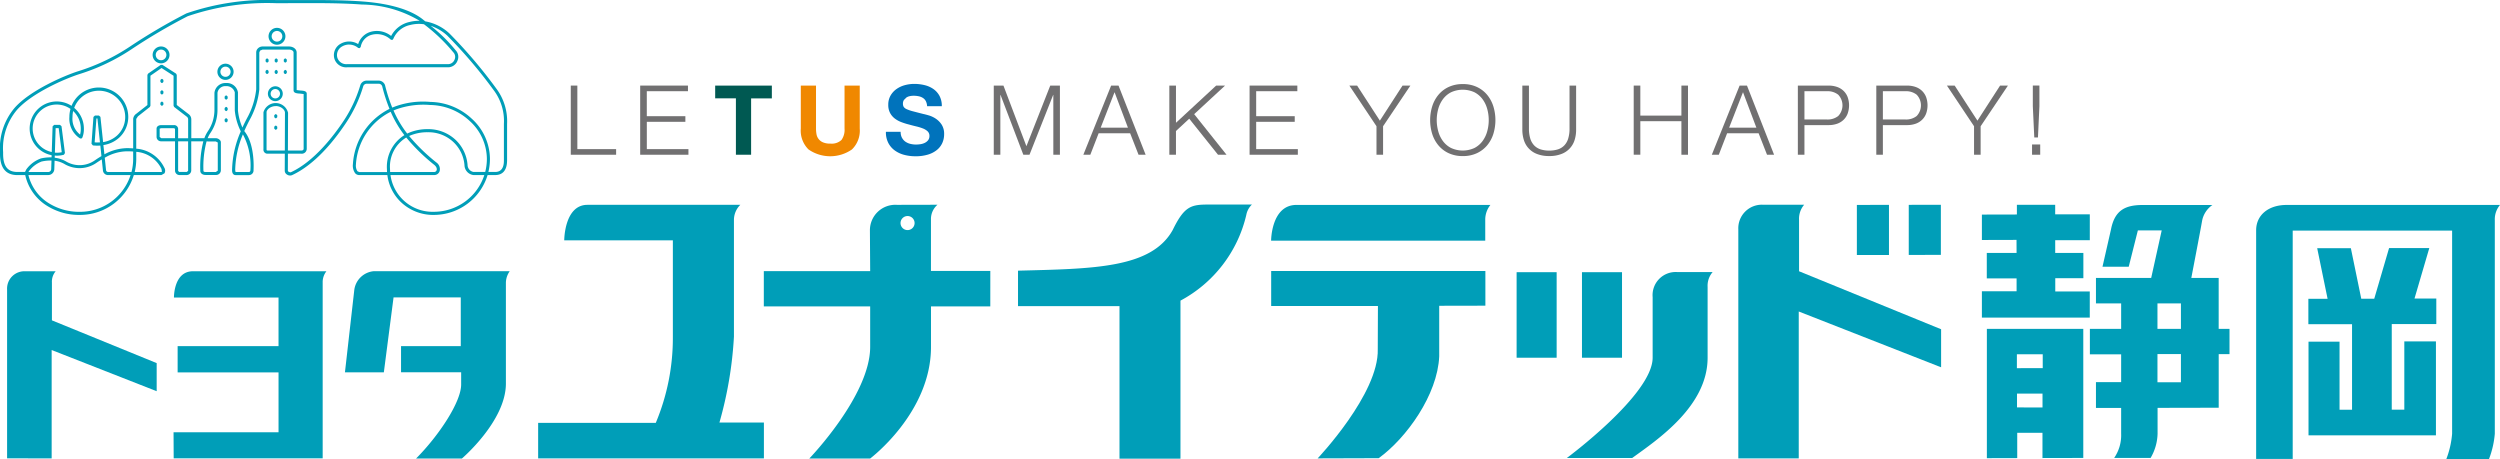 <svg xmlns="http://www.w3.org/2000/svg" width="245.03" height="45"><g data-name="グループ 1"><path data-name="パス 1" d="M5.089 31.398v-3.709a1.562 1.562 0 01.367-1.1H2.495a1.7 1.7 0 00-1.8 1.778v16.555l4.368.008V34.307l10.293 4.036v-2.754z" fill="#009eb8"/><path data-name="パス 2" d="M18.91 26.587c-1.9 0-1.861 2.576-1.861 2.576h10.25v4.762H17.41V36.5h9.89v5.868H17.01l.013 2.552h14.603V27.687a1.708 1.708 0 01.368-1.1z" fill="#009eb8"/><path data-name="パス 3" d="M70.513 41.413a38.208 38.208 0 001.422-8.424V21.567a2.082 2.082 0 01.624-1.491h-14.98c-2.277 0-2.277 3.479-2.277 3.479h10.646v9.443a21.5 21.5 0 01-1.674 8.449H52.745v3.479h22.127v-3.513z" fill="#009eb8"/><path data-name="パス 4" d="M36.649 26.579a2.116 2.116 0 00-1.924 1.837l-.916 8.079h3.812l.952-7.345h6.588v4.774h-5.854v2.564h5.892v1.155c.035 1.733-2.22 5.094-4.422 7.3h4.492s4.315-3.672 4.315-7.345v-9.917a2.029 2.029 0 01.374-1.1z" fill="#009eb8"/><path data-name="長方形 1" fill="#009eb8" d="M148.646 26.678h3.924v8.383h-3.924z"/><path data-name="長方形 2" fill="#009eb8" d="M155.052 26.678h3.925v8.383h-3.925z"/><path data-name="パス 5" d="M164.408 26.667a2.265 2.265 0 00-2.429 2.453v5.941c0 3.612-8.413 9.829-8.413 9.829h6.407c2.464-1.789 7.393-5.062 7.393-9.829v-6.94a2.048 2.048 0 01.493-1.454z" fill="#009eb8"/><path data-name="パス 6" d="M176.329 26.587v-5.029a2.122 2.122 0 01.5-1.491h-4.012a2.309 2.309 0 00-2.441 2.412V44.93h5.923v-14.4l13.953 5.469V32.27z" fill="#009eb8"/><path data-name="パス 7" d="M185.142 20.079l-3.147.006v4.906h3.147z" fill="#009eb8"/><path data-name="パス 8" d="M190.228 20.07l-3.147.007v4.909l3.147-.005z" fill="#009eb8"/><path data-name="パス 9" d="M235.652 33.462v6.691h-1.231v-8.391h4.366v-2.5h-2.137l1.451-4.95h-3.942l-1.454 4.965h-1.273l-1.019-4.949h-3.3l1.019 4.957h-1.885v2.492h4.281v8.385h-1.225v-6.675h-3.041v9.18h12.489v-9.205z" fill="#009eb8"/><path data-name="パス 10" d="M224.116 20.087c-1.793 0-2.987 1-2.987 2.489v22.405h3.584V22.599h15.624V42.51a8.942 8.942 0 01-.571 2.491h4.182a9.021 9.021 0 00.573-2.491V21.581a2.186 2.186 0 01.509-1.494z" fill="#009eb8"/><path data-name="パス 11" d="M194.737 32.232v12.675l2.976-.008v-2.477h2.474v2.471l4-.009V32.232zm2.954 7.7v-1.357h2.5v1.361zm-.012-3.847V34.72h2.533v1.362z" fill="#009eb8"/><path data-name="パス 12" d="M217.457 32.231v-4.99h-2.682s.886-4.6 1.06-5.616a2.427 2.427 0 011.01-1.533h-6.831c-1.7 0-2.744.5-3.113 2.4l-.831 3.651h2.571l.895-3.559h2.337l-1.03 4.655h-5.414v2.5h2.469v2.492h-3.064v2.495h3.064v2.728h-2.469v2.53h2.469v2.519a3.937 3.937 0 01-.684 2.381h3.57a4.893 4.893 0 00.684-2.381v-2.528l5.991-.013v-5.256h1.059v-2.475zm-3.7 5.233h-2.3v-2.758h2.3zm0-5.233h-2.3v-2.493h2.3z" fill="#009eb8"/><path data-name="パス 13" d="M201.441 28.569v-1.3h2.754v-2.478h-2.76v-1.249h3.391V21.01h-3.393v-.938h-3.754v.951l-3.43.008v2.49l3.394-.009.005 1.276h-2.919v2.5h2.921v1.259h-3.401v2.582h10.574v-2.56z" fill="#009eb8"/><path data-name="パス 14" d="M124.583 23.591h20.989V21.56a2.3 2.3 0 01.507-1.475h-19.011c-2.484 0-2.484 3.511-2.484 3.511" fill="#009eb8"/><path data-name="パス 15" d="M124.591 26.559v3.434h10.463l-.017 4.234c.126 4.363-5.893 10.7-5.893 10.7l5.984-.019c2.74-1.987 5.768-6.22 5.932-9.978v-4.96l4.525-.009v-3.4z" fill="#009eb8"/><path data-name="パス 16" d="M118.136 20.05c-1.493.025-2.134.312-3.2 2.5-2.1 3.763-7.821 3.791-15.159 3.979v3.476h9.947v14.947h5.976V29.465a12.825 12.825 0 006.454-8.408 1.878 1.878 0 01.548-1.007z" fill="#009eb8"/><path data-name="パス 17" d="M97.063 26.552h-5.818V21.5a1.855 1.855 0 01.637-1.432l-3.975.009a2.491 2.491 0 00-2.645 2.5l.026 4H74.863v3.456h10.424v3.965c0 4.769-5.967 10.944-5.967 10.944h5.963s5.965-4.471 5.965-10.932v-3.977h5.812zm-8.112-4a.689.689 0 11.69-.69.69.69 0 01-.69.69" fill="#009eb8"/><path data-name="パス 18" d="M56.587 8.388v6.228h3.8v.551h-4.444V8.388z" fill="#717071"/><path data-name="パス 19" d="M67.429 8.388v.551h-4.035v2.449h3.781v.551h-3.779v2.677h4.079v.551h-4.729V8.388z" fill="#717071"/><path data-name="パス 20" d="M70.096 9.638V8.389h5.555v1.254h-2.033v5.525h-1.49v-5.53z" fill="#005952"/><path data-name="パス 21" d="M83.501 14.647a3.728 3.728 0 01-4.258 0 2.592 2.592 0 01-.755-2.05V8.389h1.491v4.216a3.048 3.048 0 00.047.541 1.053 1.053 0 00.623.8 1.712 1.712 0 00.726.128 1.4 1.4 0 001.1-.356 1.7 1.7 0 00.3-1.115V8.389h1.491v4.216a2.572 2.572 0 01-.77 2.046" fill="#f08800"/><path data-name="パス 22" d="M88.401 13.493a1.072 1.072 0 00.328.384 1.409 1.409 0 00.479.219 2.3 2.3 0 00.569.071 2.86 2.86 0 00.427-.033 1.486 1.486 0 00.428-.128.939.939 0 00.332-.261.652.652 0 00.132-.422.6.6 0 00-.175-.447 1.406 1.406 0 00-.46-.284 4.72 4.72 0 00-.646-.2c-.242-.057-.484-.12-.731-.189a6.219 6.219 0 01-.74-.233 2.488 2.488 0 01-.647-.356 1.662 1.662 0 01-.46-.546 1.645 1.645 0 01-.175-.793 1.772 1.772 0 01.222-.907 2 2 0 01.584-.641 2.554 2.554 0 01.817-.38 3.5 3.5 0 01.911-.123 4.266 4.266 0 011.021.119 2.545 2.545 0 01.869.384 1.933 1.933 0 01.6.679 2.076 2.076 0 01.223 1h-1.443a1.206 1.206 0 00-.127-.5.827.827 0 00-.291-.312 1.2 1.2 0 00-.412-.161 2.493 2.493 0 00-.508-.048 1.751 1.751 0 00-.36.039.987.987 0 00-.328.132l-.241.238a.639.639 0 00-.1.361.605.605 0 00.076.321.68.68 0 00.3.228 3.78 3.78 0 00.618.209c.263.069.606.159 1.03.265.126.025.3.072.527.137a2.525 2.525 0 01.67.319 2.02 2.02 0 01.575.584 1.658 1.658 0 01.241.935 2.07 2.07 0 01-.18.863 1.87 1.87 0 01-.536.688 2.565 2.565 0 01-.883.451 4.148 4.148 0 01-1.221.161 4.26 4.26 0 01-1.086-.137 2.733 2.733 0 01-.931-.432 2.106 2.106 0 01-.64-.75 2.228 2.228 0 01-.228-1.082h1.443a1.241 1.241 0 00.123.579" fill="#0073bc"/><path data-name="パス 23" d="M98.35 8.388l2.251 5.943 2.336-5.943h.948v6.779h-.646V9.306h-.018l-2.317 5.857h-.607l-2.232-5.857h-.019v5.857h-.645V8.388z" fill="#717071"/><path data-name="パス 24" d="M109.629 8.389l2.657 6.779h-.694l-.826-2.108h-3.085l-.817 2.108h-.684l2.725-6.779zm.921 4.121l-1.31-3.475-1.358 3.475z" fill="#717071"/><path data-name="パス 25" d="M115.259 8.388v3.646l3.94-3.646h.872l-3.028 2.8 3.171 3.978h-.835l-2.82-3.532-1.3 1.206v2.326h-.65V8.388z" fill="#717071"/><path data-name="パス 26" d="M127.155 8.388v.551h-4.035v2.449h3.779v.551h-3.779v2.677h4.084v.551h-4.73V8.388z" fill="#717071"/><path data-name="パス 27" d="M132.253 8.388h.759l2.232 3.438 2.221-3.438h.77l-2.677 3.987v2.792h-.646v-2.795z" fill="#717071"/><path data-name="パス 28" d="M140.37 10.436a3.354 3.354 0 01.6-1.126 2.862 2.862 0 011-.778 3.187 3.187 0 011.4-.291 3.153 3.153 0 011.4.291 2.888 2.888 0 011 .778 3.363 3.363 0 01.6 1.126 4.606 4.606 0 010 2.677 3.292 3.292 0 01-.6 1.119 2.916 2.916 0 01-1 .774 3.158 3.158 0 01-1.4.291 3.193 3.193 0 01-1.4-.291 2.889 2.889 0 01-1-.774 3.283 3.283 0 01-.6-1.119 4.605 4.605 0 010-2.677m.594 2.425a2.876 2.876 0 00.456.959 2.289 2.289 0 00.792.679 2.739 2.739 0 002.312 0 2.316 2.316 0 00.788-.679 2.9 2.9 0 00.455-.959 4.113 4.113 0 000-2.178 2.91 2.91 0 00-.455-.955 2.328 2.328 0 00-.788-.679 2.75 2.75 0 00-2.312 0 2.3 2.3 0 00-.792.679 2.882 2.882 0 00-.456.955 4.112 4.112 0 000 2.178" fill="#717071"/><path data-name="パス 29" d="M149.855 8.388v4.2a3.331 3.331 0 00.132 1 1.688 1.688 0 00.39.674 1.519 1.519 0 00.627.38 2.743 2.743 0 00.835.119 2.784 2.784 0 00.846-.119 1.508 1.508 0 00.626-.38 1.656 1.656 0 00.389-.674 3.282 3.282 0 00.133-1v-4.2h.646v4.34a3.315 3.315 0 01-.147.991 2.124 2.124 0 01-1.283 1.369 3.192 3.192 0 01-1.211.206 3.158 3.158 0 01-1.202-.206 2.123 2.123 0 01-1.282-1.376 3.316 3.316 0 01-.147-.991V8.388z" fill="#717071"/><path data-name="パス 30" d="M160.772 8.388v2.943h4.026V8.388h.646v6.779h-.646v-3.289h-4.026v3.285h-.649V8.388z" fill="#717071"/><path data-name="パス 31" d="M171.225 8.389l2.657 6.779h-.692l-.826-2.108h-3.085l-.817 2.108h-.684l2.725-6.779zm.92 4.121l-1.31-3.475-1.358 3.475z" fill="#717071"/><path data-name="パス 32" d="M179.218 8.389a2.523 2.523 0 01.826.128 1.742 1.742 0 01.636.38 1.679 1.679 0 01.408.612 2.408 2.408 0 010 1.633 1.653 1.653 0 01-.408.612 1.742 1.742 0 01-.636.38 2.512 2.512 0 01-.826.128h-2.361v2.906h-.646V8.389zm-.143 3.323a1.664 1.664 0 001.091-.341 1.512 1.512 0 000-2.089 1.662 1.662 0 00-1.091-.342h-2.218v2.772z" fill="#717071"/><path data-name="パス 33" d="M186.909 8.389a2.526 2.526 0 01.826.128 1.737 1.737 0 01.636.38 1.679 1.679 0 01.408.612 2.408 2.408 0 010 1.633 1.653 1.653 0 01-.408.612 1.737 1.737 0 01-.636.38 2.516 2.516 0 01-.826.128h-2.364v2.906h-.645V8.389zm-.143 3.323a1.664 1.664 0 001.091-.341 1.512 1.512 0 000-2.089 1.662 1.662 0 00-1.091-.342h-2.221v2.772z" fill="#717071"/><path data-name="パス 34" d="M190.821 8.388h.759l2.232 3.438 2.221-3.438h.77l-2.677 3.987v2.792h-.646v-2.795z" fill="#717071"/><path data-name="パス 35" d="M199.165 14.157h.8v1.006h-.8zm.076-5.772h.646v2.022l-.143 3.067h-.36l-.143-3.067z" fill="#717071"/><path data-name="パス 36" d="M42.524 21.066a4.6 4.6 0 01-3.3-1.326 4.452 4.452 0 01-1.258-2.581h-2.759a.522.522 0 01-.4-.183 1.287 1.287 0 01-.217-.894 6.487 6.487 0 013.586-5.411 16.314 16.314 0 01-.717-2.217.367.367 0 00-.367-.249h-1.171a.365.365 0 00-.327.277 13.322 13.322 0 01-1.685 3.57c-2.138 3.207-4.059 4.554-5.294 5.118a.533.533 0 01-.485-.06.451.451 0 01-.222-.378l.007-1.669h-1.678a.39.39 0 01-.416-.437v-3.619a1.248 1.248 0 012.413.048l-.015 3.7h1.306c.193 0 .235-.1.235-.18V9.217l-.348-.043c-.285-.016-.639-.037-.639-.318V5.15c0-.182-.233-.291-.459-.291h-2.581l-.24.1-.078.188v3.635a7.875 7.875 0 01-.831 2.755q-.364.666-.643 1.31l.027.033c1.034 1.28.888 3.68.882 3.782a.457.457 0 01-.435.5h-1.334c-.079 0-.335-.035-.335-.488a9.907 9.907 0 01.854-3.8 5.776 5.776 0 01-.588-2.05v-1.77a.832.832 0 00-.865-.61.767.767 0 00-.831.658v1.714a4.023 4.023 0 01-.7 2.229 2.612 2.612 0 00-.263.5h.8c.222 0 .495.185.495.4v2.766a.467.467 0 01-.5.438h-1.01c-.289 0-.508-.172-.508-.4v-.041a10.155 10.155 0 01.3-2.859h-1.186v2.893a.463.463 0 01-.436.415h-.748a.444.444 0 01-.406-.415V13.85h-1.338a.44.44 0 01-.471-.426V12.6c0-.168.159-.336.462-.336h1.227a.381.381 0 01.424.355v.931h.982v-1.83a.341.341 0 00-.107-.264l-1.262-.97-.06-.121V7.424l-1.178-.758-1.088.754v2.944l-.059.12-1.159.914-.009.007-.165.253v2.915a3.321 3.321 0 012.747 1.854.553.553 0 01.022.56l-.3.171h-2.706a5.512 5.512 0 01-5.265 3.907A5.916 5.916 0 014.351 20a4.766 4.766 0 01-1.878-2.839H1.7c-1.127 0-1.7-.7-1.7-2.082v-.159a6.11 6.11 0 011.41-4.32C2.9 8.876 6.317 7.4 7.738 6.957a19.7 19.7 0 004.972-2.375 56.59 56.59 0 015.557-3.268A24.345 24.345 0 0127.13.009h1.606C31.022 0 33.387-.015 35.5.142c2.73.2 4.8.823 5.994 1.8l.184.151A4.636 4.636 0 0144.05 3.28a47.335 47.335 0 014.569 5.368 5.335 5.335 0 011.081 3.503V15.7c0 1.2-.63 1.458-1.158 1.458h-.752a5.513 5.513 0 01-5.266 3.907m-4.251-3.907a4.163 4.163 0 004.251 3.6 5.206 5.206 0 004.946-3.6h-1.063a1 1 0 01-.882-.97 3.5 3.5 0 00-1.078-2.257 3.564 3.564 0 00-2.511-.97 4.362 4.362 0 00-1.837.368 18.26 18.26 0 002.657 2.584.794.794 0 01.33.875.554.554 0 01-.539.37zm-35.487 0a4.468 4.468 0 001.743 2.592 5.606 5.606 0 003.322 1.01 5.206 5.206 0 004.946-3.6h-2.224a.5.5 0 01-.486-.472l-.112-1.062c-.155.092-.312.195-.472.3a2.908 2.908 0 01-3.129.182 2.618 2.618 0 00-1.024-.357l-.027.836a.6.6 0 01-.583.57zm25.433-2.095l-.006 1.67.08.12.195.039c2.288-1.044 4.219-3.587 5.168-5.01A13.037 13.037 0 0035.3 8.4a.656.656 0 01.619-.5h1.154a.677.677 0 01.671.46v.013a15.818 15.818 0 00.7 2.173l.295-.116a8.047 8.047 0 013.445-.441 6.11 6.11 0 014.062 1.652 5.363 5.363 0 011.774 3.922 5.479 5.479 0 01-.152 1.291h.666c.854 0 .854-.868.854-1.154v-3.549a5.015 5.015 0 00-1.018-3.337A46.681 46.681 0 0043.847 3.5a4.476 4.476 0 00-1.636-.97 15.094 15.094 0 012.423 2.37l.013.017a.93.93 0 01.189 1.039.988.988 0 01-.876.639h-9.926a1.2 1.2 0 01-1.287-.955 1.274 1.274 0 01.647-1.355 1.668 1.668 0 011.711.039A1.814 1.814 0 0136.2 3.161a2.233 2.233 0 012.136.364 2.679 2.679 0 011.813-1.374 3.641 3.641 0 01.983-.112 11.276 11.276 0 00-5.65-1.594C33.377.289 31.018.3 28.737.309c-.545 0-1.081.006-1.608.006a24.051 24.051 0 00-8.74 1.278 56.1 56.1 0 00-5.507 3.24 19.982 19.982 0 01-5.054 2.415c-1.393.435-4.74 1.877-6.19 3.553a5.832 5.832 0 00-1.332 4.111v.164c0 1.213.443 1.778 1.394 1.778h.754l.122-.247a3.046 3.046 0 011.446-1.083l.051-.009a4.18 4.18 0 01.98-.092l.007-.212a2.657 2.657 0 111.953-4.836 2.886 2.886 0 015.559 1.087 2.757 2.757 0 01-.9 2.038 2.946 2.946 0 01-1.539.719l.1.908a4.753 4.753 0 012.193-.607c.205 0 .416.007.627.022v-2.884a.666.666 0 01.295-.5l1.1-.864V7.34l.067-.125 1.238-.857h.168l1.334.856.07.128v2.948l1.2.923a.645.645 0 01.225.507v1.826h1.281a3.01 3.01 0 01.337-.672 3.727 3.727 0 00.65-2.057V9.1a1.079 1.079 0 011.135-.962 1.1 1.1 0 011.169.914v1.762a5.441 5.441 0 00.438 1.686q.248-.546.556-1.111a7.535 7.535 0 00.795-2.633v-3.6a.556.556 0 01.164-.408.639.639 0 01.458-.192h2.581c.436 0 .763.256.763.6v3.672l.352.043c.283.017.635.037.635.315v5.394a.485.485 0 01-.539.484zm-5.134 1.792h1.33c.079 0 .128-.079.131-.209a6.474 6.474 0 00-.739-3.477 9.438 9.438 0 00-.755 3.5zm-5.627-3.005v2.893l.1.111h.747l.132-.111V13.85zm24.478-1.193a3.915 3.915 0 012.72 1.054 3.791 3.791 0 011.171 2.453.705.705 0 00.579.689h1.151a5.158 5.158 0 00.163-1.291 5.06 5.06 0 00-1.678-3.7 5.8 5.8 0 00-3.866-1.571h-.017a7.877 7.877 0 00-3.32.428l-.271.107a10.688 10.688 0 001.172 2.043l.168.222a4.59 4.59 0 012.028-.433m-3.7 4.2h4.306a.253.253 0 00.252-.168c.047-.128.008-.336-.236-.536a18.5 18.5 0 01-2.74-2.676 3.339 3.339 0 00-1.593 3.063zm.049-5.9a6.184 6.184 0 00-3.4 5.173 1.009 1.009 0 00.146.651l.173.08h2.729l-.011-.317a3.662 3.662 0 011.713-3.3l-.143-.189a10.947 10.947 0 01-1.2-2.1m-25.09 5.9h2.625l.043-.029-.037-.261a3 3 0 00-2.478-1.685v.685a5.5 5.5 0 01-.152 1.291m-2.937-1.4l.127 1.2a.2.2 0 00.183.2h2.313a5.158 5.158 0 00.163-1.291v-.715a8.173 8.173 0 00-.627-.021 4.445 4.445 0 00-2.158.631m-7.478 1.4h1.95a.3.3 0 00.279-.275l.028-.851a3.836 3.836 0 00-.913.085l-.053.011a2.8 2.8 0 00-1.249.952zm17.457-3a9.711 9.711 0 00-.308 2.851v.049c0 .033.069.1.2.1h1.012l.195-.133v-2.76l-.191-.1zm-14.883 1.6a2.871 2.871 0 011.172.4 2.607 2.607 0 002.8-.173c.18-.124.384-.257.608-.388l-.109-1.034a4.238 4.238 0 01-.73-.012l-.136-.163.191-2.629.152-.141h.382l.151.136.261 2.471a2.65 2.65 0 001.367-.642 2.452 2.452 0 00.8-1.813 2.581 2.581 0 00-5-.9 2.653 2.653 0 01.95 2.027 2.237 2.237 0 01-.155.894l-.1.091-.131-.021a2.287 2.287 0 01-1.035-2.1 2.849 2.849 0 01.109-.788A2.352 2.352 0 105.072 14.9l.083-2.513.152-.148h.571l.151.133L6.366 15l-.1.164a2.478 2.478 0 01-.7.093l-.2-.008zm.016-.5l.19.007a2.379 2.379 0 00.483-.048l-.3-2.36h-.298zM27.035 10.4c-.547 0-.909.363-.909.6v3.619c0 .123.028.133.112.133h1.678l.013-3.706c0-.294-.4-.65-.894-.65M9.277 13.953a3.746 3.746 0 00.52 0l-.247-2.339h-.1zm6.372-1.346v.818l.167.122h1.338v-.931l-.12-.051h-1.227zm-8.477-1.723a2.584 2.584 0 00-.065.578 1.956 1.956 0 00.743 1.73 2.15 2.15 0 00.067-.591 2.35 2.35 0 00-.745-1.717M34.22 4.367a1.353 1.353 0 00-.674.178.965.965 0 00-.5 1.035.909.909 0 00.974.706h9.94a.683.683 0 00.595-.45.639.639 0 00-.13-.715l-.011-.012-.02-.024a16.871 16.871 0 00-2.841-2.708 3.455 3.455 0 00-1.33.069 2.3 2.3 0 00-1.678 1.373l-.1.1-.139-.03a1.99 1.99 0 00-2-.441 1.488 1.488 0 00-.951 1.152l-.1.12-.149-.02a1.357 1.357 0 00-.886-.33" fill="#009eb8"/><path data-name="パス 37" d="M22.102 7.831a.794.794 0 11.794-.794.8.8 0 01-.794.794m0-1.3a.5.5 0 10.5.5.5.5 0 00-.5-.5" fill="#009eb8"/><path data-name="パス 38" d="M27.148 4.384a.827.827 0 11.827-.827.829.829 0 01-.827.827m0-1.35a.522.522 0 10.522.523.524.524 0 00-.522-.523" fill="#009eb8"/><path data-name="パス 39" d="M15.787 6.209a.827.827 0 11.827-.827.829.829 0 01-.827.827m0-1.35a.522.522 0 10.522.523.524.524 0 00-.522-.523" fill="#009eb8"/><path data-name="パス 40" d="M26.986 9.913a.728.728 0 11.728-.727.727.727 0 01-.728.727m0-1.187a.46.46 0 10.459.461.461.461 0 00-.459-.461" fill="#009eb8"/><path data-name="パス 41" d="M26.329 6.022l-.108.108h-.081l-.108-.108v-.184l.108-.108h.076l.108.108z" fill="#009eb8"/><path data-name="パス 42" d="M27.219 6.022l-.108.108h-.081l-.108-.108v-.184l.108-.108h.081l.108.108z" fill="#009eb8"/><path data-name="パス 43" d="M28.111 6.022l-.108.108h-.081l-.108-.108v-.184l.108-.108h.081l.108.108z" fill="#009eb8"/><path data-name="パス 44" d="M26.329 7.148l-.113.1h-.081l-.108-.108v-.184l.108-.108h.081l.108.108z" fill="#009eb8"/><path data-name="パス 45" d="M27.219 7.148l-.108.108h-.081l-.108-.108v-.184l.108-.108h.081l.108.108z" fill="#009eb8"/><path data-name="パス 46" d="M27.176 11.483l-.108.108h-.081l-.108-.108v-.184l.108-.107h.081l.108.107z" fill="#009eb8"/><path data-name="パス 47" d="M27.176 12.606l-.108.108h-.081l-.108-.108v-.184l.108-.108h.081l.108.108z" fill="#009eb8"/><path data-name="パス 48" d="M22.315 9.652l-.108.108h-.082l-.108-.108v-.184l.108-.108h.081l.108.108z" fill="#009eb8"/><path data-name="パス 49" d="M22.315 10.775l-.108.108h-.082l-.108-.108v-.184l.108-.108h.081l.108.108z" fill="#009eb8"/><path data-name="パス 50" d="M22.315 11.882l-.108.108h-.082l-.108-.108v-.184l.108-.108h.081l.108.108z" fill="#009eb8"/><path data-name="パス 51" d="M16.017 8.026l-.108.108h-.081l-.108-.108v-.184l.108-.108h.081l.108.108z" fill="#009eb8"/><path data-name="パス 52" d="M16.017 9.149l-.108.108h-.081l-.108-.108v-.188l.108-.108h.081l.108.108z" fill="#009eb8"/><path data-name="パス 53" d="M16.017 10.256l-.108.108h-.081l-.108-.108v-.184l.108-.108h.081l.108.108z" fill="#009eb8"/><path data-name="パス 54" d="M28.111 7.148l-.108.108h-.081l-.108-.108v-.184l.108-.108h.081l.108.108z" fill="#009eb8"/></g></svg>